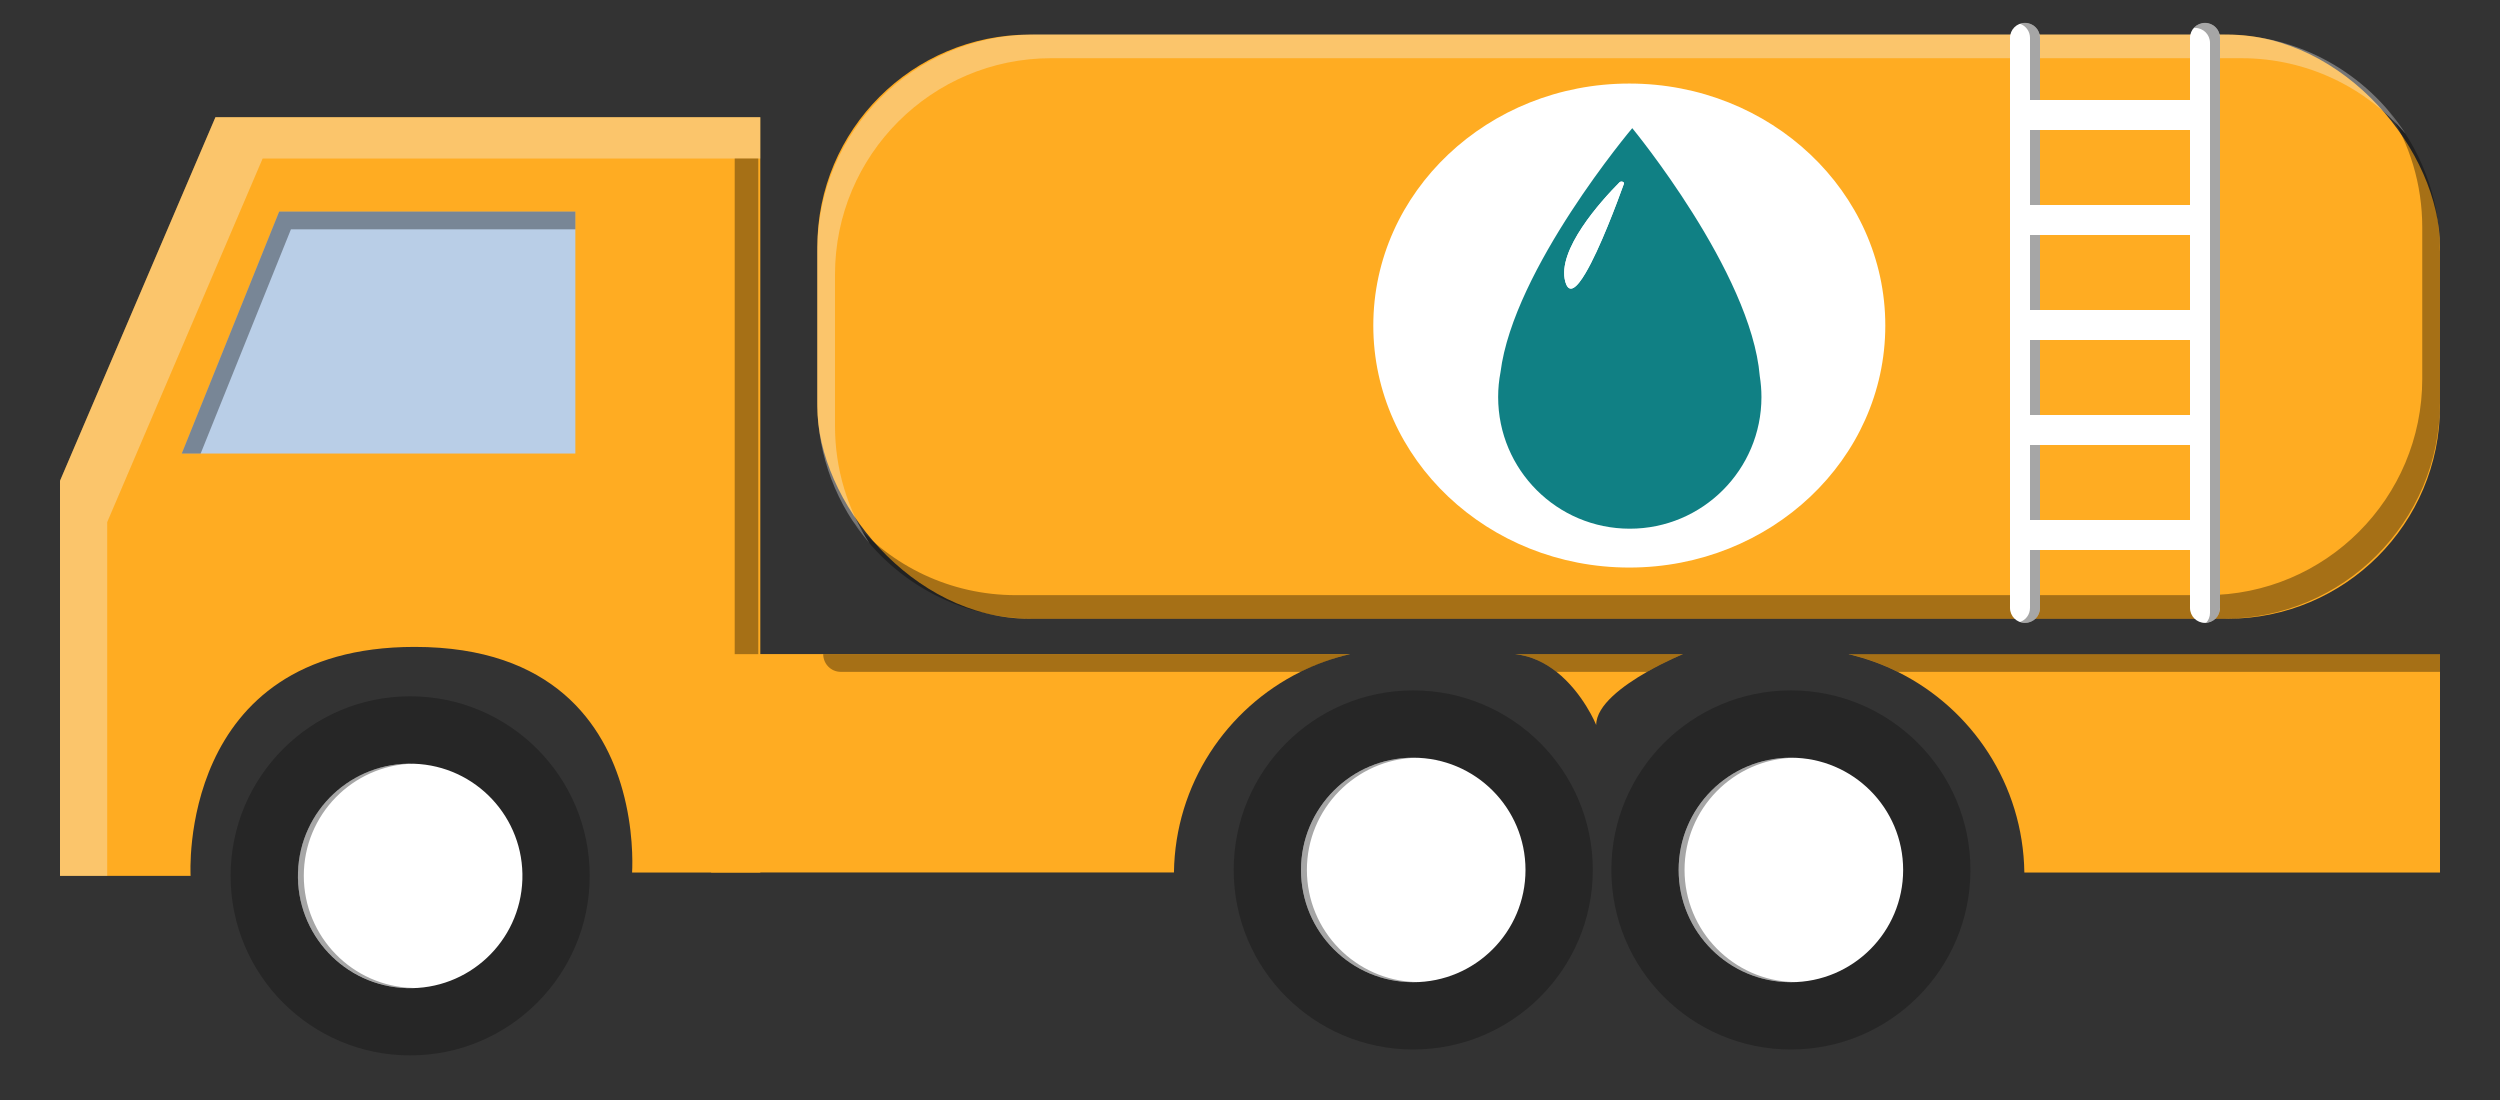 <?xml version="1.0" encoding="UTF-8"?>
<svg xmlns="http://www.w3.org/2000/svg" id="uuid-9cea03dd-17b6-4f7a-91ad-b937ae8dc24f" data-name="Ebene 1" width="300" height="132" viewBox="0 0 500 220">
  <rect x="0" y="0" width="500" height="220" fill="#333333" stroke="none"/>
  <g>
    <g>
      <path d="m152.06,23.44v151.06h-25.64c.11-2.09.22-8.8-1.9-16.44-3.61-13.01-13.75-28.68-41.59-28.68-47.58,0-44.81,45.79-44.81,45.79H12v-79.01L43.09,23.44h108.97Z" fill="#ffac22"/>
      <polygon points="152.06 23.44 152.06 31.7 52.53 31.7 21.44 104.42 21.44 175.17 12 175.17 12 96.16 43.09 23.44 152.06 23.44" fill="#f2f2f2" isolation="isolate" opacity=".35"/>
      <circle cx="82.03" cy="175.17" r="35.91" fill="#262626"/>
      <circle cx="82.03" cy="175.17" r="22.45" transform="translate(-95.77 251.33) rotate(-88.09)" fill="#fff"/>
      <g>
        <circle cx="282.65" cy="173.99" r="35.91" fill="#262626"/>
        <circle cx="282.65" cy="173.99" r="22.45" fill="#fff"/>
      </g>
      <g>
        <circle cx="358.18" cy="173.99" r="35.91" fill="#262626"/>
        <circle cx="358.18" cy="173.99" r="22.45" fill="#fff"/>
      </g>
      <path d="m269.97,130.83c-3.46.8-6.76,1.99-9.87,3.54-14.82,7.34-25.07,22.53-25.31,40.12h-92.57v-43.67h127.75Z" fill="#ffac22"/>
      <path d="m488,130.83v43.67h-83.13c-.25-17.6-10.49-32.78-25.31-40.12-3.01-1.5-6.22-2.67-9.57-3.47-.09-.02-.2-.05-.3-.07h118.31Z" fill="#ffac22"/>
      <rect x="163.46" y="6.92" width="324.54" height="116.83" rx="42.5" ry="42.5" fill="#ffac22"/>
      <path d="m488,50.18v30.31c0,23.9-19.37,43.26-43.26,43.26h-238.02c-15.24,0-28.63-7.87-36.35-19.78,7.93,9.22,19.68,15.06,32.81,15.06h238.01c23.9,0,43.26-19.37,43.26-43.26v-30.31c0-8.65-2.54-16.72-6.92-23.48,6.51,7.58,10.46,17.43,10.46,28.21h.01Z" isolation="isolate" opacity=".35"/>
      <path d="m481.08,26.7c-7.93-9.22-19.69-15.06-32.81-15.06h-238.01c-23.9,0-43.26,19.37-43.26,43.26v30.31c0,8.65,2.54,16.72,6.92,23.48-6.51-7.58-10.46-17.43-10.46-28.21v-30.31c0-23.9,19.37-43.26,43.26-43.26h238.01c15.24,0,28.63,7.87,36.35,19.78h0Z" fill="#f2f2f2" isolation="isolate" opacity=".35"/>
      <path d="m336.59,130.83s-3.4,1.38-7.18,3.54c-4.77,2.73-10.17,6.67-10.17,10.62,0,0-2.6-6.41-7.94-10.62-2.25-1.79-5.02-3.19-8.26-3.54h33.55Z" fill="#ffac22"/>
      <ellipse cx="325.86" cy="65.11" rx="51.2" ry="48.4" fill="#fff"/>
      <g>
        <path d="m351.95,75.19c-1.73-20.74-25.5-49.56-25.5-49.56,0,0-23.76,28.15-26.35,48.82-.31,1.61-.47,3.26-.47,4.96,0,14.55,11.79,26.33,26.33,26.33s26.33-11.79,26.33-26.33c0-1.43-.12-2.85-.34-4.22h0Zm-27.17-38.44c-1.38,3.83-4.8,13-7.67,17.86-1.74,2.96-3.29,4.3-4.02,1.82,0-.02,0-.04-.02-.06-1.79-6.33,7.16-16.2,10.83-19.9.32-.32,1.02-.09.88.28h0Z" fill="#108084"/>
        <path d="m324.78,36.75c-1.38,3.83-4.8,13-7.67,17.86-1.74,2.96-3.29,4.3-4.02,1.82,0-.02,0-.04-.02-.06-1.79-6.33,7.16-16.2,10.83-19.9.32-.32,1.02-.09.88.28h0Z" fill="#fff"/>
      </g>
      <rect x="146.94" y="31.7" width="4.72" height="99.13" isolation="isolate" opacity=".35"/>
      <polygon points="115.07 42.32 115.07 90.71 36.35 90.71 55.83 42.32 115.07 42.32" fill="#b9cee7"/>
      <polygon points="115.07 42.32 115.07 45.86 58.19 45.86 40.13 90.71 36.35 90.71 55.83 42.32 115.07 42.32" isolation="isolate" opacity=".35"/>
      <path d="m283.24,196.43c-.2.01-.39.01-.59.01-12.39,0-22.45-10.05-22.45-22.45s10.05-22.45,22.45-22.45c.2,0,.39,0,.59.01-12.12.31-21.86,10.24-21.86,22.43s9.74,22.13,21.86,22.43v.02Z" isolation="isolate" opacity=".35"/>
      <path d="m358.77,196.43c-.2.01-.39.01-.59.01-12.39,0-22.45-10.05-22.45-22.45s10.05-22.45,22.45-22.45c.2,0,.39,0,.59.01-12.12.31-21.86,10.24-21.86,22.43s9.74,22.13,21.86,22.43v.02Z" isolation="isolate" opacity=".35"/>
      <path d="m488,130.83v3.54h-108.44c-3.01-1.5-6.22-2.67-9.57-3.47v-.07h118.01Z" isolation="isolate" opacity=".35"/>
      <path d="m336.59,130.83s-3.4,1.38-7.18,3.54h-18.12c-2.25-1.79-5.02-3.19-8.26-3.54h33.56Z" isolation="isolate" opacity=".35"/>
      <path d="m269.97,130.83c-3.42.8-6.69,1.99-9.76,3.54h-92.07c-1.93,0-3.5-1.59-3.5-3.54h105.33Z" isolation="isolate" opacity=".35"/>
    </g>
    <path d="m82.62,197.61c-.2.01-.39.01-.59.01-12.39,0-22.45-10.05-22.45-22.45s10.05-22.45,22.45-22.45c.2,0,.39,0,.59.01-12.12.31-21.86,10.24-21.86,22.43s9.74,22.13,21.86,22.43v.02Z" isolation="isolate" opacity=".35"/>
  </g>
  <path d="m441,4.58c-1.66,0-3,1.34-3,3v12.42h-30V7.58c0-1.66-1.34-3-3-3s-3,1.34-3,3v114c0,1.66,1.34,3,3,3s3-1.34,3-3v-11.58h30v11.58c0,1.66,1.34,3,3,3s3-1.34,3-3V7.58c0-1.66-1.34-3-3-3h0Zm-3,21.42v15h-30v-15h30Zm0,36h-30v-15h30v15Zm0,21h-30v-15h30v15Zm-30,21v-15h30v15h-30Z" fill="#fff"/>
  <path d="m408,110v11.58c0,1.66-1.34,3-3,3-.35,0-.69-.06-1-.18,1.17-.4,2-1.51,2-2.82v-11.58h2Z" isolation="isolate" opacity=".35"/>
  <rect x="406" y="89" width="2" height="15" isolation="isolate" opacity=".35"/>
  <rect x="406" y="68" width="2" height="15" isolation="isolate" opacity=".35"/>
  <rect x="406" y="47" width="2" height="15" isolation="isolate" opacity=".35"/>
  <rect x="406" y="26" width="2" height="15" isolation="isolate" opacity=".35"/>
  <path d="m408,7.58v12.42h-2V7.58c0-1.31-.83-2.42-2-2.82.31-.12.65-.18,1-.18,1.66,0,3,1.34,3,3Z" isolation="isolate" opacity=".35"/>
  <path d="m438.76,5.6c.08-.02.16-.02.24-.02,1.66,0,3,1.34,3,3v114c0,.76-.29,1.45-.76,1.98,1.55-.11,2.76-1.4,2.76-2.98V7.58c0-1.66-1.34-3-3-3-.9,0-1.7.39-2.24,1.02h0Z" isolation="isolate" opacity=".35"/>
</svg>
